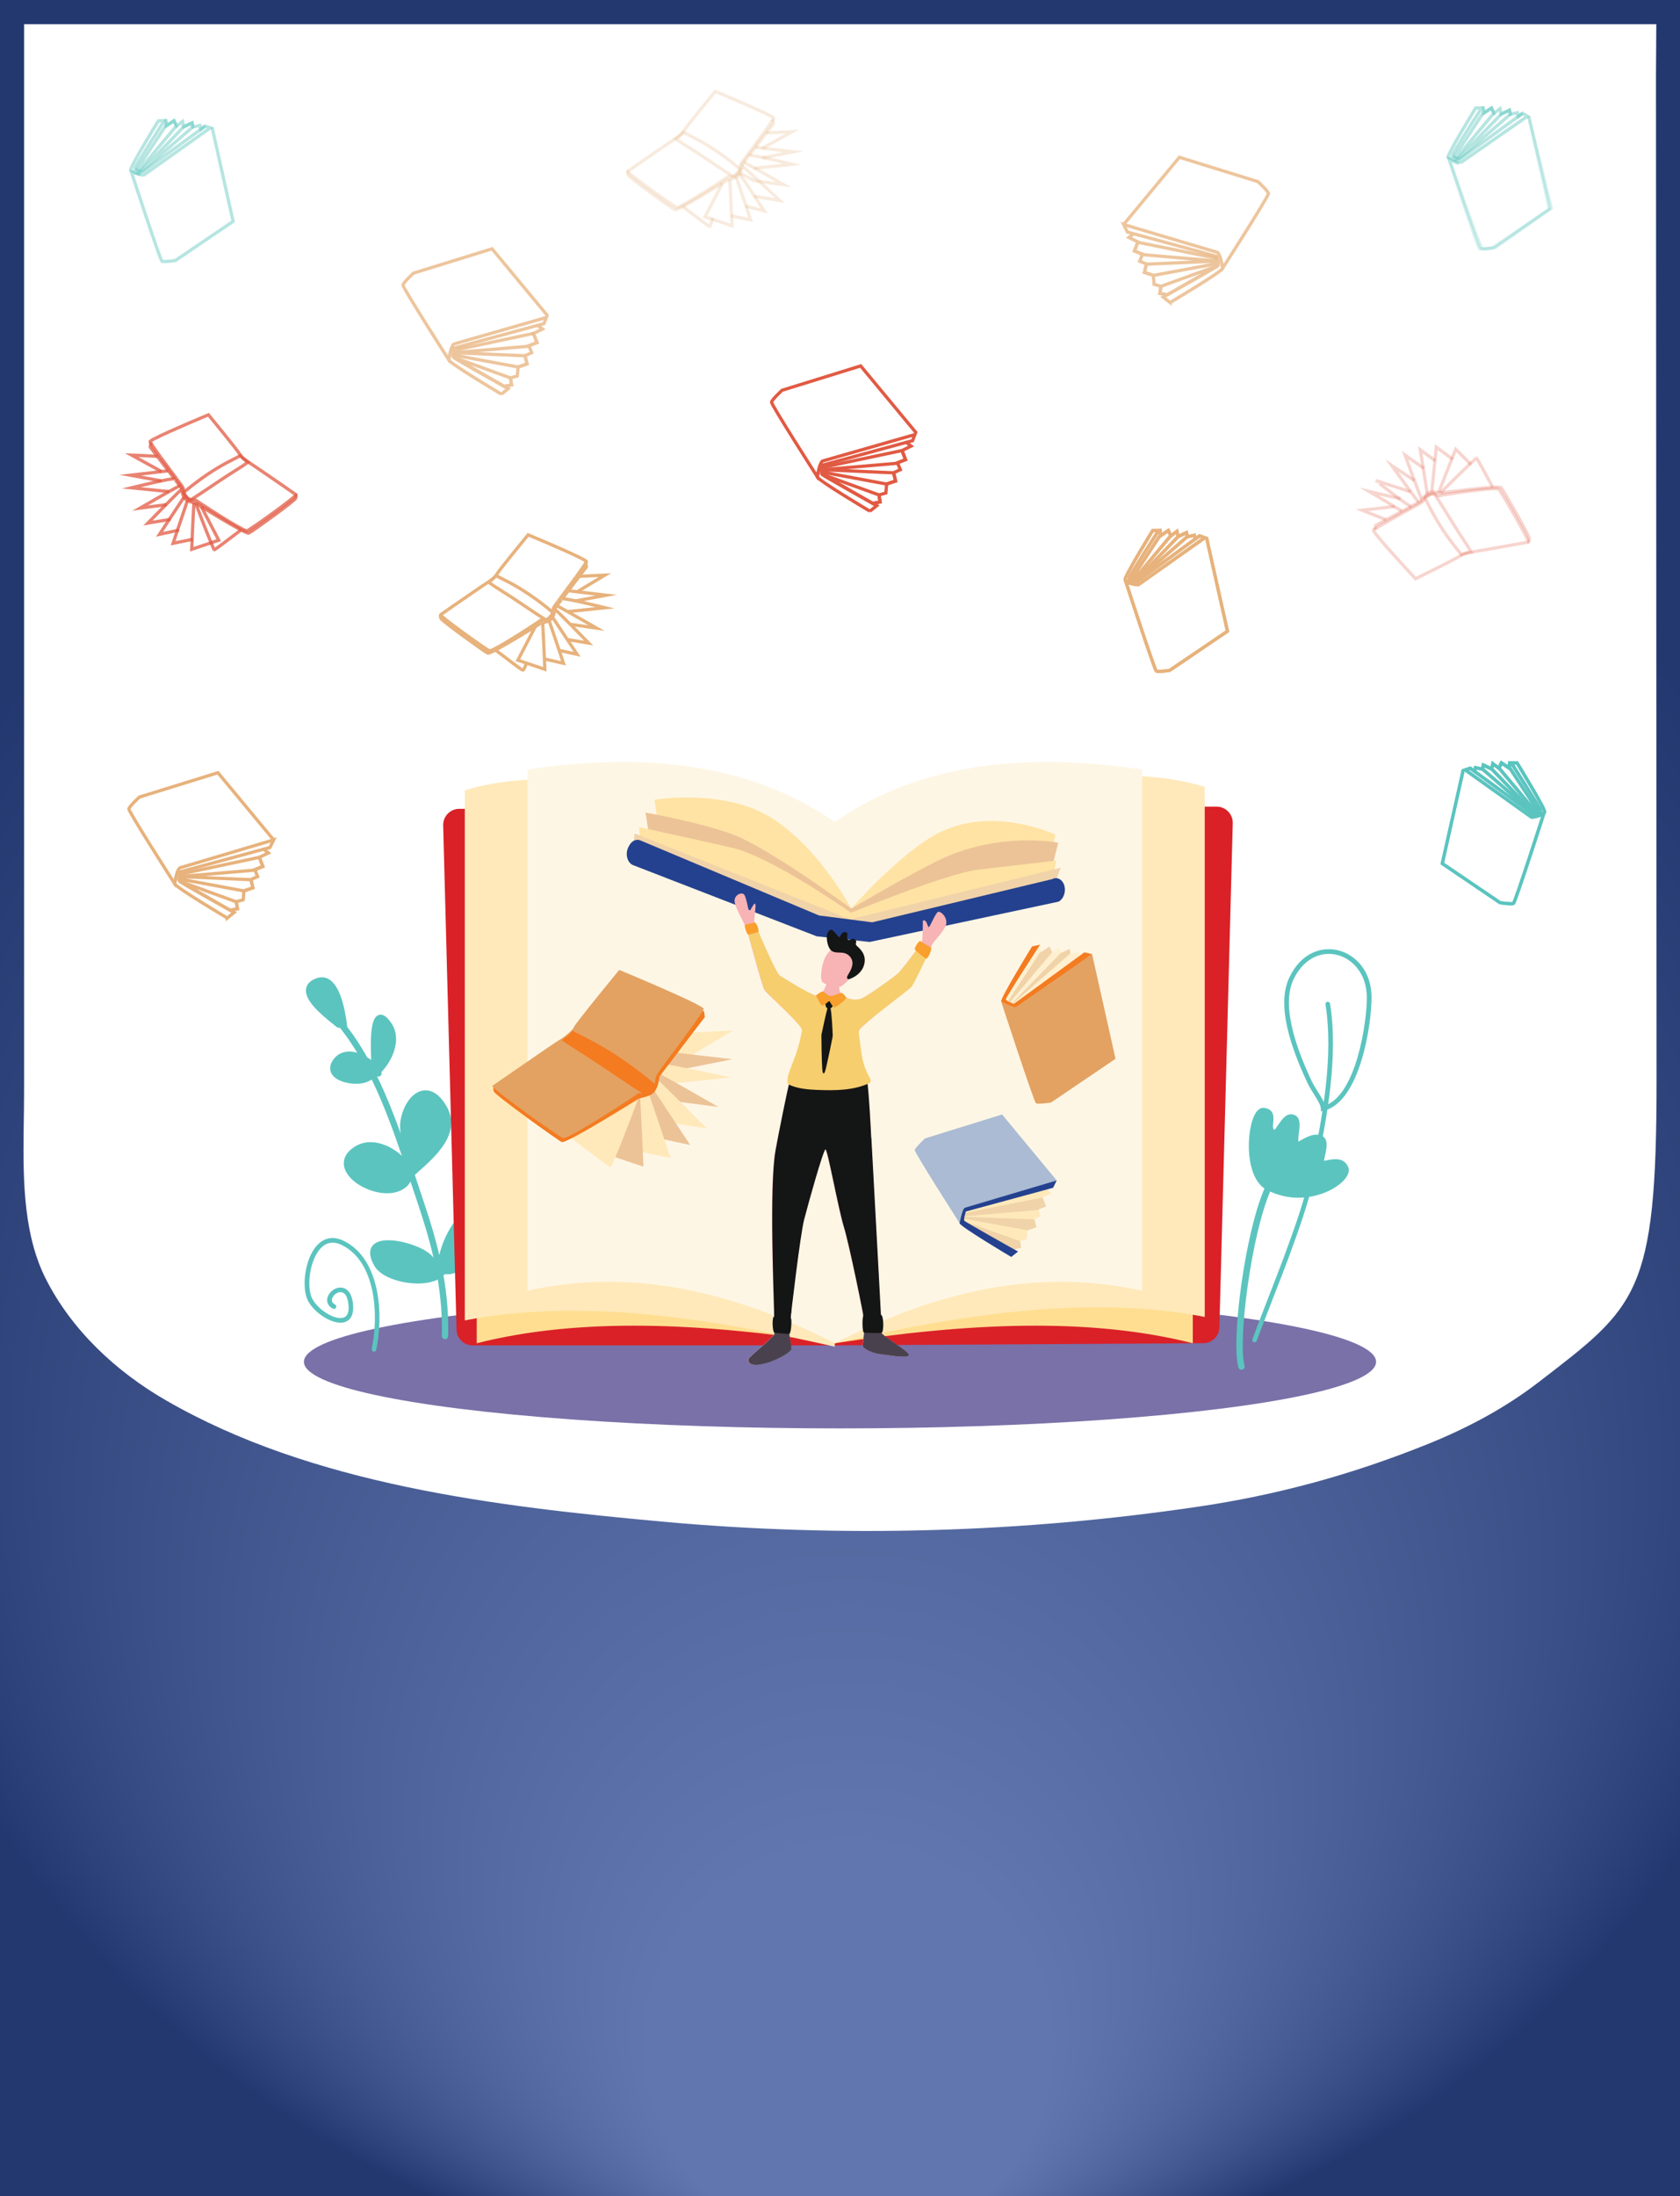 <svg xmlns="http://www.w3.org/2000/svg" xmlns:xlink="http://www.w3.org/1999/xlink" viewBox="0 0 260.24 340"><defs><radialGradient id="c" cx="131.66" cy="177.76" fx="131.66" fy="347.01" r="177.03" gradientTransform="translate(-.24)" gradientUnits="userSpaceOnUse"><stop offset=".17" stop-color="#fff"></stop><stop offset=".89" stop-color="#231f20"></stop></radialGradient><filter id="d" filterUnits="userSpaceOnUse"><feGaussianBlur stdDeviation="0"></feGaussianBlur></filter></defs><g><g id="b"><rect x="0" width="260.24" height="340" fill="#24418f" stroke-width="0"></rect><rect width="260.24" height="340" fill="url(#c)" opacity=".28" stroke-width="0"></rect><path d="M5.22,193.12c.47,1.66,1.07,3.27,1.84,4.8,4.04,8.02,10.91,14.41,18.62,18.86,22.64,13.09,51.24,16.45,76.88,18.79,27.72,2.53,55.75,1.75,83.29-2.35,12.18-1.81,23.6-4.96,35.06-9.55,6.2-2.48,12.16-5.62,17.46-9.71,15.13-11.66,18.24-13.44,18.24-46.51,0-7.06,0-14.12-.01-21.17-.01-16.81-.02-33.63-.03-50.44l-.05-83.99c0-.39.05-8.11.05-8.11-.02,0-252.84,0-252.84,0v130.36c0,11.67,0,23.34,0,35,0,7.62-.64,16.42,1.5,24.03Z" fill="#fff" stroke-width="0"></path><line x1="82.64" y1="51.62" x2="70.65" y2="54.16" fill="none" opacity=".75" stroke="#e7b27c" stroke-miterlimit="10" stroke-width=".5"></line><polyline points="179.68 81.89 179.79 82.93 180.98 82.13 181.37 82.97 182.31 82.25 182.5 83.07 183.77 82.47 183.92 83.11 185.01 82.86 185.14 83.45 185.81 82.96" fill="none" stroke="#e7b27c" stroke-miterlimit="10" stroke-width=".5"></polyline><polyline points="179.68 81.89 179.79 82.93 180.98 82.13 181.37 82.97 182.31 82.25 182.5 83.07 183.77 82.47 183.92 83.11 185.01 82.86 185.14 83.45 185.81 82.96" fill="none" stroke="#e7b27c" stroke-miterlimit="10" stroke-width=".5"></polyline><polyline points="175.53 89.89 175.53 89.89 181.36 82.93 180.98 82.13 179.79 82.93 179.77 82.79 175.27 89.67 175.53 89.89" fill="none" stroke="#e7b27c" stroke-miterlimit="10" stroke-width=".5"></polyline><polyline points="175.53 89.89 175.53 89.89 181.36 82.93 180.98 82.13 179.79 82.93 179.77 82.79 175.27 89.67 175.53 89.89" fill="none" stroke="#e7b27c" stroke-miterlimit="10" stroke-width=".5"></polyline><path d="M182.5,83.07l-6.7,6.94c.24-.05,8.12-6.93,8.12-6.93l-.14-.61-1.28.6Z" fill="none" stroke="#e7b27c" stroke-miterlimit="10" stroke-width=".5"></path><path d="M182.5,83.07l-6.7,6.94c.24-.05,8.12-6.93,8.12-6.93l-.14-.61-1.28.6Z" fill="none" stroke="#e7b27c" stroke-miterlimit="10" stroke-width=".5"></path><path d="M176.37,90.5c.31-.23,10.24-7.28,10.24-7.28l-.79-.27-9.78,7.15s-1.05-.39-1.1-.62c-.05-.22,4.53-7.35,4.53-7.35h-.91s-4.61,7.49-4.26,7.65c.35.16,1.77.94,2.08.71" fill="none" stroke="#e7b27c" stroke-miterlimit="10" stroke-width=".5"></path><path d="M176.37,90.5c.31-.23,10.25-7.22,10.25-7.22l-.8-.33-9.78,7.15s-1.05-.39-1.1-.62c-.05-.22,4.53-7.35,4.53-7.35h-.91s-4.61,7.49-4.26,7.65c.35.16,1.77.94,2.08.71" fill="none" stroke="#e7b27c" stroke-miterlimit="10" stroke-width=".5"></path><polyline points="40.83 131.47 41.58 132.05 40.17 132.73 40.72 134.14 39.47 134.63 39.91 135.71 38.87 136.16 39.18 137.45 37.79 137.9 37.67 139.31 36.6 139.6 36.78 140.7 35.64 140.92" fill="none" stroke="#e7b27c" stroke-miterlimit="10" stroke-width=".5"></polyline><path d="M27.76,136.07l10.03,1.86s1.39-.47,1.39-.47l-.31-1.27-11.05-.48,11.68-1-.03-.07,1.25-.49-.55-1.41" fill="none" stroke="#e7b27c" stroke-miterlimit="10" stroke-width=".5"></path><polyline points="27.79 136.41 35.64 140.92 36.78 140.7 36.6 139.62 27.79 136.41" fill="none" stroke="#e7b27c" stroke-miterlimit="10" stroke-width=".5"></polyline><path d="M42.39,130.03l-8.63-10.4-12.17,3.77s-1.58,1.45-1.63,1.84c-.06.39,7.08,11.54,7.08,11.54l.46-1.88" fill="none" stroke="#e7b27c" stroke-miterlimit="10" stroke-width=".5"></path><path d="M35.2,142.12s-8.27-4.9-8.16-5.34c.11-.44.43-2.32.87-2.44.44-.12,14.48-4.31,14.48-4.31l-.57,1.17-13.79,3.75s-.41,1.26-.24,1.47c.17.21,8.48,4.85,8.48,4.85l-1.07.86Z" fill="none" stroke="#e7b27c" stroke-miterlimit="10" stroke-width=".5"></path><path d="M89.72,89.23c2.02-.11,3.98-.19,3.98-.19l-4.3,2.58" fill="none" stroke="#e7b27c" stroke-miterlimit="10" stroke-width=".5"></path><polyline points="88.04 91.46 93.91 92.15 89.17 93.03" fill="none" stroke="#e7b27c" stroke-miterlimit="10" stroke-width=".5"></polyline><path d="M87.05,92.72c.19-.24,6.68,1.37,6.68,1.37l-5.8.6" fill="none" stroke="#e7b27c" stroke-miterlimit="10" stroke-width=".5"></path><path d="M86.25,93.76c1.85,1,6.15,3.48,6.15,3.48l-4.03-.58" fill="none" stroke="#e7b27c" stroke-miterlimit="10" stroke-width=".5"></path><path d="M85.96,94.36c.09-.08,5.23,5.2,5.23,5.2l-3.33-.55" fill="none" stroke="#e7b27c" stroke-miterlimit="10" stroke-width=".5"></path><polyline points="85.59 95.55 89.39 101.3 86.49 100.67" fill="none" stroke="#e7b27c" stroke-miterlimit="10" stroke-width=".5"></polyline><path d="M85.06,96.07c.8,2.36,2.23,6.62,2.23,6.62l-3.09-.7" fill="none" stroke="#e7b27c" stroke-miterlimit="10" stroke-width=".5"></path><path d="M84.06,96.41c.15,2.42.34,7.21.34,7.21l-4.18-1.41,2.69-5.18" fill="none" stroke="#e7b27c" stroke-miterlimit="10" stroke-width=".5"></path><path d="M81.61,102.49c-.6,1.65-.57,1.18-.72,1.21-.09.01-2.29-1.65-4.12-3.05" fill="none" stroke="#e7b27c" stroke-miterlimit="10" stroke-width=".5"></path><path d="M186.89,83.2l3.25,14.52-8.94,6.06s-1.79.28-2.08.11c-.29-.17-4.69-13.77-4.69-13.77l1.36.37" fill="none" stroke="#e7b27c" stroke-miterlimit="10" stroke-width=".5"></path><path d="M186.89,83.2l3.25,14.52-8.94,6.06s-1.79.28-2.08.11c-.29-.17-4.71-13.76-4.71-13.76l1.37.35" fill="none" stroke="#e7b27c" stroke-miterlimit="10" stroke-width=".5"></path><path d="M84.86,95.84c.11-.07.23-.17.36-.31.28-.32.37-.54.41-.72-1.63-1.39-3.43-2.7-5.27-3.81-.9-.54-1.82-1.03-2.76-1.49-.26-.13-.51-.26-.76-.39-.27.34-.82.77-1.16,1,.26.2.53.39.8.57.9.59,1.82,1.15,2.72,1.74,1.79,1.17,3.54,2.4,5.35,3.54.1-.02.21-.05.32-.12" fill="none" stroke="#e7b27c" stroke-miterlimit="10" stroke-width=".5"></path><path d="M83.71,96.52c-.25.15-7.56,4.72-8.15,4.6-.23-.05-7.1-4.97-7.27-5.4-.17-.43.09-.61.09-.61" fill="none" stroke="#e7b27c" stroke-miterlimit="10" stroke-width=".5"></path><path d="M83.84,96.47c-.05.02-.1.03-.13.05" fill="none" stroke="#e7b27c" stroke-miterlimit="10" stroke-width=".5"></path><path d="M84.06,96.41c-.08.02-.15.04-.22.06" fill="none" stroke="#e7b27c" stroke-miterlimit="10" stroke-width=".5"></path><path d="M84.24,96.37c-.06.02-.12.03-.18.04" fill="none" stroke="#e7b27c" stroke-miterlimit="10" stroke-width=".5"></path><path d="M85.26,95.94c-.3.23-.7.35-1.02.43" fill="none" stroke="#e7b27c" stroke-miterlimit="10" stroke-width=".5"></path><path d="M85.92,94.58c-.08.39-.21.91-.5,1.22-.05.05-.1.1-.15.14" fill="none" stroke="#e7b27c" stroke-miterlimit="10" stroke-width=".5"></path><path d="M85.96,94.36c-.01.07-.02.14-.04.22" fill="none" stroke="#e7b27c" stroke-miterlimit="10" stroke-width=".5"></path><path d="M86.91,92.91c-.51.67-.87,1.14-.89,1.17-.02.03-.04.13-.06.27" fill="none" stroke="#e7b27c" stroke-miterlimit="10" stroke-width=".5"></path><path d="M86.98,92.82s-.05.06-.07.09" fill="none" stroke="#e7b27c" stroke-miterlimit="10" stroke-width=".5"></path><path d="M87.05,92.72s-.05.06-.07.1" fill="none" stroke="#e7b27c" stroke-miterlimit="10" stroke-width=".5"></path><path d="M90.71,87.11c.08.27.11.69.11.69,0,0-2.35,3.07-3.76,4.92" fill="none" stroke="#e7b27c" stroke-miterlimit="10" stroke-width=".5"></path><path d="M89.22,89.35c.75-1.03,1.38-1.94,1.62-2.38.03-.07-.25-.25-.74-.51" fill="none" stroke="#e7b27c" stroke-miterlimit="10" stroke-width=".5"></path><path d="M87.69,91.42c.5-.67,1.04-1.4,1.53-2.07" fill="none" stroke="#e7b27c" stroke-miterlimit="10" stroke-width=".5"></path><path d="M86.76,92.67c.28-.37.6-.8.93-1.25" fill="none" stroke="#e7b27c" stroke-miterlimit="10" stroke-width=".5"></path><path d="M86.49,93.03c.08-.11.17-.23.27-.36" fill="none" stroke="#e7b27c" stroke-miterlimit="10" stroke-width=".5"></path><path d="M86.29,93.31c.06-.08.13-.18.2-.27" fill="none" stroke="#e7b27c" stroke-miterlimit="10" stroke-width=".5"></path><path d="M76.56,100.48c1.97-.97,6.94-4.25,7.19-4.44.33-.26.82.25,1.47-.51.65-.76.29-.92.57-1.5.04-.09.23-.35.5-.73" fill="none" stroke="#e7b27c" stroke-miterlimit="10" stroke-width=".5"></path><path d="M69.29,94.45c-.62.43-1.03.72-1.03.72-.16.25,6.97,5.35,7.55,5.58.09.04.36-.07.76-.26" fill="none" stroke="#e7b27c" stroke-miterlimit="10" stroke-width=".5"></path><path d="M90.1,86.47c-2.16-1.13-8.29-3.67-8.29-3.67,0,0-4.67,5.67-4.84,6.1-.17.43-1.32,1.27-1.55,1.36-.17.07-4.19,2.85-6.14,4.19" fill="none" stroke="#e7b27c" stroke-miterlimit="10" stroke-width=".5"></path><line x1="40.17" y1="132.73" x2="27.91" y2="135.33" fill="none" stroke="#e7b27c" stroke-miterlimit="10" stroke-width=".5"></line><polyline points="233.88 117.87 233.78 118.91 232.58 118.11 232.19 118.95 231.25 118.23 231.07 119.05 229.79 118.45 229.65 119.09 228.56 118.84 228.43 119.43 227.75 118.94" fill="none" stroke="#5bc4bf" stroke-miterlimit="10" stroke-width=".5"></polyline><polyline points="233.88 117.87 233.78 118.91 232.58 118.11 232.19 118.95 231.25 118.23 231.07 119.05 229.79 118.45 229.65 119.09 228.56 118.84 228.43 119.43 227.75 118.94" fill="none" stroke="#5bc4bf" stroke-miterlimit="10" stroke-width=".5"></polyline><polyline points="238.04 125.87 238.04 125.87 232.21 118.91 232.58 118.11 233.78 118.91 233.79 118.77 238.3 125.65 238.04 125.87" fill="none" stroke="#5bc4bf" stroke-miterlimit="10" stroke-width=".5"></polyline><polyline points="238.04 125.87 238.04 125.87 232.21 118.91 232.58 118.11 233.78 118.91 233.79 118.77 238.3 125.65 238.04 125.87" fill="none" stroke="#5bc4bf" stroke-miterlimit="10" stroke-width=".5"></polyline><path d="M231.07,119.05l6.7,6.94c-.24-.05-8.12-6.93-8.12-6.93l.14-.61,1.28.6Z" fill="none" stroke="#5bc4bf" stroke-miterlimit="10" stroke-width=".5"></path><path d="M231.07,119.05l6.7,6.94c-.24-.05-8.12-6.93-8.12-6.93l.14-.61,1.28.6Z" fill="none" stroke="#5bc4bf" stroke-miterlimit="10" stroke-width=".5"></path><path d="M237.19,126.48c-.31-.23-10.22-7.29-10.22-7.29l.77-.26,9.78,7.15s1.05-.39,1.1-.62c.05-.22-4.49-7.33-4.49-7.33h.87s4.61,7.48,4.26,7.63c-.35.16-1.77.94-2.08.71" fill="none" stroke="#5bc4bf" stroke-miterlimit="10" stroke-width=".5"></path><path d="M237.19,126.48c-.31-.23-10.22-7.29-10.22-7.29l.77-.26,9.78,7.15s1.05-.39,1.1-.62c.05-.22-4.52-7.35-4.52-7.35h.9s4.61,7.49,4.26,7.65c-.35.16-1.77.94-2.08.71" fill="none" stroke="#5bc4bf" stroke-miterlimit="10" stroke-width=".5"></path><path d="M226.67,119.17l-3.25,14.52,8.94,6.06s1.79.28,2.08.11c.29-.17,4.67-13.77,4.67-13.77l-1.33.36" fill="none" stroke="#5bc4bf" stroke-miterlimit="10" stroke-width=".5"></path><path d="M226.67,119.17l-3.25,14.52,8.94,6.06s1.79.28,2.08.11c.29-.17,4.67-13.83,4.67-13.83l-1.33.42" fill="none" stroke="#5bc4bf" stroke-miterlimit="10" stroke-width=".5"></path><g opacity=".75"><polyline points="175.62 36.18 174.87 36.77 176.27 37.45 175.72 38.86 176.98 39.35 176.54 40.43 177.58 40.88 177.27 42.17 178.65 42.62 178.78 44.03 179.84 44.32 179.67 45.42 180.81 45.64" fill="none" stroke="#e7b27c" stroke-miterlimit="10" stroke-width=".5"></polyline><path d="M188.69,40.78l-10.03,1.86s-1.39-.47-1.39-.47l.31-1.27,11.05-.48-11.68-1,.03-.07-1.25-.49.55-1.41" fill="none" stroke="#e7b27c" stroke-miterlimit="10" stroke-width=".5"></path><polyline points="188.66 41.13 180.81 45.64 179.67 45.42 179.84 44.33 188.66 41.13" fill="none" stroke="#e7b27c" stroke-miterlimit="10" stroke-width=".5"></polyline><path d="M174.06,34.75l8.63-10.4,12.17,3.77s1.58,1.45,1.63,1.84c.06.39-7.08,11.54-7.08,11.54l-.46-1.88" fill="none" stroke="#e7b27c" stroke-miterlimit="10" stroke-width=".5"></path><path d="M181.25,46.84s8.27-4.9,8.16-5.34c-.11-.44-.43-2.32-.87-2.44-.44-.12-14.48-4.31-14.48-4.31l.57,1.17,13.79,3.75s.41,1.26.24,1.47c-.17.21-8.48,4.85-8.48,4.85l1.07.86Z" fill="none" stroke="#e7b27c" stroke-miterlimit="10" stroke-width=".5"></path></g><path d="M214.72,80.47c-1.89-.73-3.71-1.48-3.71-1.48l5.05-.58" fill="none" opacity=".25" stroke="#e15a43" stroke-miterlimit="10" stroke-width=".5"></path><polyline points="217.17 79.13 212.11 76.09 216.93 77.22" fill="none" opacity=".25" stroke="#e15a43" stroke-miterlimit="10" stroke-width=".5"></polyline><path d="M218.59,78.39c-.27.14-5.52-4.01-5.52-4l5.39,1.73.08.03" fill="none" opacity=".25" stroke="#e15a43" stroke-miterlimit="10" stroke-width=".5"></path><path d="M219.75,77.78c-1.27-1.67-4.16-5.71-4.16-5.71l3.5,2.32" fill="none" opacity=".25" stroke="#e15a43" stroke-miterlimit="10" stroke-width=".5"></path><path d="M220.27,77.35c-.11.03-2.62-6.89-2.62-6.89l2.93,2.06" fill="none" opacity=".25" stroke="#e15a43" stroke-miterlimit="10" stroke-width=".5"></path><polyline points="221.09 76.42 220.01 69.62 222.33 71.34" fill="none" opacity=".25" stroke="#e15a43" stroke-miterlimit="10" stroke-width=".5"></polyline><path d="M221.79,76.17c.25-2.48.7-6.95.7-6.95l2.56,1.89" fill="none" opacity=".25" stroke="#e15a43" stroke-miterlimit="10" stroke-width=".5"></path><path d="M222.84,76.27c.87-2.26,2.66-6.71,2.66-6.71l2.31,2.29.07.06" fill="none" opacity=".25" stroke="#e15a43" stroke-miterlimit="10" stroke-width=".5"></path><path d="M223.16,76.29c1.23-1.25,5.43-5.39,5.57-5.35.08.02,1.4,2.45,2.49,4.48" fill="none" opacity=".25" stroke="#e15a43" stroke-miterlimit="10" stroke-width=".5"></path><path d="M221.88,76.46c-.13.01-.28.05-.46.14-.39.18-.56.34-.67.49.91,1.94,2.01,3.88,3.23,5.64.6.86,1.23,1.69,1.9,2.5.18.22.36.45.53.67.39-.19,1.07-.36,1.47-.43-.15-.29-.32-.58-.49-.85-.58-.91-1.18-1.8-1.76-2.7-1.14-1.8-2.24-3.65-3.41-5.44-.1-.03-.21-.04-.34-.03" fill="none" opacity=".25" stroke="#e15a43" stroke-miterlimit="10" stroke-width=".5"></path><path d="M223.2,76.31c.29-.03,8.84-1.18,9.32-.83.19.14,4.41,7.46,4.39,7.92-.02.46-.33.51-.33.51" fill="none" opacity=".25" stroke="#e15a43" stroke-miterlimit="10" stroke-width=".5"></path><path d="M223.06,76.3c.06,0,.1,0,.14,0" fill="none" opacity=".25" stroke="#e15a43" stroke-miterlimit="10" stroke-width=".5"></path><path d="M222.84,76.27c.08.02.16.03.22.04" fill="none" opacity=".25" stroke="#e15a43" stroke-miterlimit="10" stroke-width=".5"></path><path d="M222.66,76.24c.06.01.12.02.18.03" fill="none" opacity=".25" stroke="#e15a43" stroke-miterlimit="10" stroke-width=".5"></path><path d="M221.55,76.2c.37-.09.78-.03,1.11.03" fill="none" opacity=".25" stroke="#e15a43" stroke-miterlimit="10" stroke-width=".5"></path><path d="M220.4,77.17c.23-.32.57-.74.96-.9.06-.03.13-.05.19-.06" fill="none" opacity=".25" stroke="#e15a43" stroke-miterlimit="10" stroke-width=".5"></path><path d="M220.27,77.35c.04-.05.08-.12.13-.18" fill="none" opacity=".25" stroke="#e15a43" stroke-miterlimit="10" stroke-width=".5"></path><path d="M218.8,78.28c.74-.4,1.26-.68,1.29-.7.03-.02.09-.1.17-.22" fill="none" opacity=".25" stroke="#e15a43" stroke-miterlimit="10" stroke-width=".5"></path><path d="M218.7,78.33s.07-.04.1-.06" fill="none" opacity=".25" stroke="#e15a43" stroke-miterlimit="10" stroke-width=".5"></path><path d="M218.59,78.39s.07-.04.11-.06" fill="none" opacity=".25" stroke="#e15a43" stroke-miterlimit="10" stroke-width=".5"></path><path d="M212.95,81.99c.03-.28.19-.67.19-.67,0,0,3.41-1.83,5.46-2.93" fill="none" opacity=".25" stroke="#e15a43" stroke-miterlimit="10" stroke-width=".5"></path><path d="M215.23,80.57c-1.1.63-2.06,1.19-2.45,1.5-.06.05.12.33.46.76" fill="none" opacity=".25" stroke="#e15a43" stroke-miterlimit="10" stroke-width=".5"></path><path d="M217.48,79.31c-.74.41-1.53.84-2.25,1.25" fill="none" opacity=".25" stroke="#e15a43" stroke-miterlimit="10" stroke-width=".5"></path><path d="M218.84,78.56c-.41.23-.87.48-1.36.75" fill="none" opacity=".25" stroke="#e15a43" stroke-miterlimit="10" stroke-width=".5"></path><path d="M219.24,78.34c-.12.07-.25.14-.39.22" fill="none" opacity=".25" stroke="#e15a43" stroke-miterlimit="10" stroke-width=".5"></path><path d="M219.53,78.17c-.09.05-.19.11-.29.17" fill="none" opacity=".25" stroke="#e15a43" stroke-miterlimit="10" stroke-width=".5"></path><path d="M231.36,75.66c-2.19.07-8.07,1-8.39,1.08-.41.1-.64-.57-1.54-.14-.91.42-.64.72-1.14,1.13-.08.06-.35.23-.76.46" fill="none" opacity=".25" stroke="#e15a43" stroke-miterlimit="10" stroke-width=".5"></path><path d="M235.49,84.15c.75-.14,1.24-.22,1.24-.22.25-.16-4.14-7.76-4.57-8.19-.07-.07-.36-.09-.8-.08" fill="none" opacity=".25" stroke="#e15a43" stroke-miterlimit="10" stroke-width=".5"></path><path d="M213.24,82.83c1.5,1.92,6.04,6.77,6.04,6.77,0,0,6.59-3.24,6.92-3.56.33-.32,1.73-.61,1.97-.61.18,0,4.99-.86,7.32-1.28" fill="none" opacity=".25" stroke="#e15a43" stroke-miterlimit="10" stroke-width=".5"></path><polyline points="229.73 16.48 229.84 17.52 231.03 16.72 231.42 17.55 232.36 16.83 232.55 17.66 233.82 17.05 233.97 17.69 235.05 17.45 235.19 18.03 235.86 17.54" fill="none" opacity=".25" stroke="#5bc4bf" stroke-miterlimit="10" stroke-width=".5"></polyline><polyline points="229.73 16.48 229.84 17.52 231.03 16.72 231.42 17.55 232.36 16.83 232.55 17.66 233.82 17.05 233.97 17.69 235.05 17.45 235.19 18.03 235.86 17.54" fill="none" opacity=".25" stroke="#5bc4bf" stroke-miterlimit="10" stroke-width=".5"></polyline><polyline points="225.58 24.48 225.58 24.48 231.4 17.52 231.03 16.72 229.84 17.52 229.82 17.38 225.31 24.25 225.58 24.48" fill="none" opacity=".25" stroke="#5bc4bf" stroke-miterlimit="10" stroke-width=".5"></polyline><polyline points="225.58 24.48 225.58 24.48 231.4 17.52 231.03 16.72 229.84 17.52 229.82 17.38 225.31 24.25 225.58 24.48" fill="none" opacity=".25" stroke="#5bc4bf" stroke-miterlimit="10" stroke-width=".5"></polyline><path d="M232.55,17.66l-6.7,6.94c.24-.05,8.12-6.93,8.12-6.93l-.14-.61-1.28.6Z" fill="none" opacity=".25" stroke="#5bc4bf" stroke-miterlimit="10" stroke-width=".5"></path><path d="M232.55,17.66l-6.7,6.94c.24-.05,8.12-6.93,8.12-6.93l-.14-.61-1.28.6Z" fill="none" opacity=".25" stroke="#5bc4bf" stroke-miterlimit="10" stroke-width=".5"></path><path d="M226.42,25.08c.31-.23,10.19-7.08,10.19-7.08l-.75-.47-9.78,7.15s-1.05-.39-1.1-.62c-.05-.22,4.54-7.35,4.54-7.35h-.92s-4.61,7.49-4.26,7.65c.35.16,1.77.94,2.08.71" fill="none" opacity=".25" stroke="#5bc4bf" stroke-miterlimit="10" stroke-width=".5"></path><path d="M226.42,25.08c.31-.23,10.19-7.08,10.19-7.08l-.75-.47-9.78,7.15s-1.05-.39-1.1-.62c-.05-.22,4.54-7.35,4.54-7.35h-.92s-4.61,7.49-4.26,7.65c.35.16,1.77.94,2.08.71" fill="none" opacity=".25" stroke="#5bc4bf" stroke-miterlimit="10" stroke-width=".5"></path><path d="M236.81,18.04l3.48,14.17-8.69,6.13s-1.76.31-2.05.15c-.29-.16-5.02-13.72-5.02-13.72l1.48.64" fill="none" opacity=".25" stroke="#5bc4bf" stroke-miterlimit="10" stroke-width=".5"></path><path d="M236.81,18.04l3.21,14.34-8.79,5.98s-1.76.27-2.05.1c-.29-.17-4.76-13.92-4.76-13.92l1.47.68" fill="none" opacity=".25" stroke="#5bc4bf" stroke-miterlimit="10" stroke-width=".5"></path><path d="M118.71,20.58c2.02-.11,3.98-.19,3.98-.19l-4.61,2.58" fill="none" opacity=".25" stroke="#e7b27c" stroke-miterlimit="10" stroke-width=".5"></path><polyline points="117.03 22.81 122.9 23.49 118.09 24.45" fill="none" opacity=".25" stroke="#e7b27c" stroke-miterlimit="10" stroke-width=".5"></polyline><path d="M116.04,24.07c.19-.24,6.68,1.37,6.68,1.37l-5.93.62.47-.05" fill="none" opacity=".25" stroke="#e7b27c" stroke-miterlimit="10" stroke-width=".5"></path><path d="M115.24,25.11c1.85,1,6.15,3.48,6.15,3.48l-4.5-.59-2.26-1.2" fill="none" opacity=".25" stroke="#e7b27c" stroke-miterlimit="10" stroke-width=".5"></path><path d="M114.95,25.71c.09-.08,5.84,5.33,5.84,5.33l-4-.66" fill="none" opacity=".25" stroke="#e7b27c" stroke-miterlimit="10" stroke-width=".5"></path><polyline points="114.58 26.9 118.38 32.65 115.5 31.91" fill="none" opacity=".25" stroke="#e7b27c" stroke-miterlimit="10" stroke-width=".5"></polyline><path d="M114.05,27.42c.8,2.36,2.23,6.62,2.23,6.62l-3.04-.63" fill="none" opacity=".25" stroke="#e7b27c" stroke-miterlimit="10" stroke-width=".5"></path><path d="M113.05,27.76c.15,2.42.34,7.21.34,7.21l-4.18-1.41,2.69-5.18" fill="none" opacity=".25" stroke="#e7b27c" stroke-miterlimit="10" stroke-width=".5"></path><path d="M110.45,33.73c-.6,1.65-.42,1.29-.56,1.31-.09.01-2.29-1.65-4.12-3.05" fill="none" opacity=".25" stroke="#e7b27c" stroke-miterlimit="10" stroke-width=".5"></path><path d="M113.85,27.19c.11-.07.23-.17.36-.31.28-.32.37-.54.41-.72-1.63-1.39-3.43-2.7-5.27-3.81-.9-.54-1.82-1.03-2.76-1.49-.26-.13-.51-.26-.76-.39-.27.34-.82.77-1.16,1,.26.2.53.39.8.57.9.59,1.82,1.15,2.72,1.74,1.79,1.17,3.54,2.4,5.35,3.54.1-.02.21-.05.32-.12" fill="none" opacity=".25" stroke="#e7b27c" stroke-miterlimit="10" stroke-width=".5"></path><path d="M112.7,27.87c-.25.15-7.56,4.72-8.15,4.6-.23-.05-7.1-4.97-7.27-5.4-.17-.43.09-.61.09-.61" fill="none" opacity=".25" stroke="#e7b27c" stroke-miterlimit="10" stroke-width=".5"></path><path d="M112.83,27.82c-.05.02-.1.03-.13.05" fill="none" opacity=".25" stroke="#e7b27c" stroke-miterlimit="10" stroke-width=".5"></path><path d="M113.05,27.76c-.08.02-.15.04-.22.06" fill="none" opacity=".25" stroke="#e7b27c" stroke-miterlimit="10" stroke-width=".5"></path><path d="M113.23,27.71c-.06.02-.12.03-.18.04" fill="none" opacity=".25" stroke="#e7b27c" stroke-miterlimit="10" stroke-width=".5"></path><path d="M114.25,27.28c-.3.23-.7.35-1.02.43" fill="none" opacity=".25" stroke="#e7b27c" stroke-miterlimit="10" stroke-width=".5"></path><path d="M114.91,25.93c-.08.39-.21.91-.5,1.22-.05.05-.1.1-.15.14" fill="none" opacity=".25" stroke="#e7b27c" stroke-miterlimit="10" stroke-width=".5"></path><path d="M114.95,25.71c-.01.07-.02.14-.04.22" fill="none" opacity=".25" stroke="#e7b27c" stroke-miterlimit="10" stroke-width=".5"></path><path d="M115.9,24.26c-.51.67-.87,1.14-.89,1.17-.02.03-.04.13-.06.27" fill="none" opacity=".25" stroke="#e7b27c" stroke-miterlimit="10" stroke-width=".5"></path><path d="M115.97,24.17s-.05.06-.07.09" fill="none" opacity=".25" stroke="#e7b27c" stroke-miterlimit="10" stroke-width=".5"></path><path d="M116.04,24.07s-.05.06-.07.1" fill="none" opacity=".25" stroke="#e7b27c" stroke-miterlimit="10" stroke-width=".5"></path><path d="M119.7,18.46c.08.27.11.69.11.69,0,0-2.35,3.07-3.76,4.92" fill="none" opacity=".25" stroke="#e7b27c" stroke-miterlimit="10" stroke-width=".5"></path><path d="M118.21,20.7c.75-1.03,1.38-1.94,1.62-2.38.03-.07-.25-.25-.74-.51" fill="none" opacity=".25" stroke="#e7b27c" stroke-miterlimit="10" stroke-width=".5"></path><path d="M116.68,22.77c.5-.67,1.04-1.4,1.53-2.07" fill="none" opacity=".25" stroke="#e7b27c" stroke-miterlimit="10" stroke-width=".5"></path><path d="M115.75,24.02c.28-.37.6-.8.93-1.25" fill="none" opacity=".25" stroke="#e7b27c" stroke-miterlimit="10" stroke-width=".5"></path><path d="M115.48,24.38c.08-.11.17-.23.27-.36" fill="none" opacity=".25" stroke="#e7b27c" stroke-miterlimit="10" stroke-width=".5"></path><path d="M115.28,24.65c.06-.08.13-.18.2-.27" fill="none" opacity=".25" stroke="#e7b27c" stroke-miterlimit="10" stroke-width=".5"></path><path d="M105.55,31.83c1.97-.97,6.94-4.25,7.19-4.44.33-.26.82.25,1.47-.51.65-.76.29-.92.57-1.5.04-.09.23-.35.5-.73" fill="none" opacity=".25" stroke="#e7b27c" stroke-miterlimit="10" stroke-width=".5"></path><path d="M98.28,25.8c-.62.43-1.03.72-1.03.72-.16.25,6.97,5.35,7.55,5.58.09.04.36-.07.76-.26" fill="none" opacity=".25" stroke="#e7b27c" stroke-miterlimit="10" stroke-width=".5"></path><path d="M119.09,17.82c-2.16-1.13-8.29-3.67-8.29-3.67,0,0-4.67,5.67-4.84,6.1-.17.43-1.32,1.27-1.55,1.36-.17.07-4.19,2.85-6.14,4.19" fill="none" opacity=".25" stroke="#e7b27c" stroke-miterlimit="10" stroke-width=".5"></path><polyline points="140.38 68.48 141.14 69.06 139.73 69.75 140.28 71.16 139.02 71.65 139.47 72.72 138.43 73.18 138.73 74.47 137.35 74.92 137.22 76.33 136.16 76.62 136.33 77.71 135.19 77.93" fill="none" stroke="#e15a43" stroke-miterlimit="10" stroke-width=".5"></polyline><path d="M127.31,73.08l10.03,1.86s1.39-.47,1.39-.47l-.31-1.27-11.05-.48,11.68-1-.03-.07,1.25-.49-.55-1.41" fill="none" stroke="#e15a43" stroke-miterlimit="10" stroke-width=".5"></path><polyline points="127.34 73.43 135.19 77.93 136.33 77.71 136.16 76.63 127.34 73.43" fill="none" stroke="#e15a43" stroke-miterlimit="10" stroke-width=".5"></polyline><path d="M141.95,67.05l-8.63-10.4-12.17,3.77s-1.58,1.45-1.63,1.84c-.06.39,7.08,11.54,7.08,11.54l.46-1.88" fill="none" stroke="#e15a43" stroke-miterlimit="10" stroke-width=".5"></path><path d="M134.75,79.14s-8.27-4.9-8.16-5.34c.11-.44.43-2.32.87-2.44.44-.12,14.26-4.08,14.26-4.08l-.36.94-13.79,3.75s-.41,1.26-.24,1.47c.17.21,8.48,4.85,8.48,4.85l-1.07.86Z" fill="none" stroke="#e15a43" stroke-miterlimit="10" stroke-width=".5"></path><line x1="139.73" y1="69.75" x2="127.47" y2="72.34" fill="none" stroke="#e15a43" stroke-miterlimit="10" stroke-width=".5"></line><path d="M24.37,70.65c-2.02-.11-3.98-.19-3.98-.19l4.62,2.54" fill="none" opacity=".75" stroke="#e15a43" stroke-miterlimit="10" stroke-width=".5"></path><polyline points="26.05 72.89 20.19 73.57 25.02 74.46" fill="none" opacity=".75" stroke="#e15a43" stroke-miterlimit="10" stroke-width=".5"></polyline><path d="M27.04,74.15c-.19-.24-6.68,1.37-6.68,1.37l5.85.59h0" fill="none" opacity=".75" stroke="#e15a43" stroke-miterlimit="10" stroke-width=".5"></path><path d="M27.85,75.18c-1.85,1-6.15,3.48-6.15,3.48l4.13-.54" fill="none" opacity=".75" stroke="#e15a43" stroke-miterlimit="10" stroke-width=".5"></path><path d="M28.14,75.78c-.09-.08-5.23,5.2-5.23,5.2l3.5-.58" fill="none" opacity=".75" stroke="#e15a43" stroke-miterlimit="10" stroke-width=".5"></path><polyline points="28.5 76.97 24.71 82.72 27.71 82.07" fill="none" opacity=".75" stroke="#e15a43" stroke-miterlimit="10" stroke-width=".5"></polyline><path d="M29.04,77.49c-.8,2.36-2.23,6.62-2.23,6.62l3.06-.62" fill="none" opacity=".75" stroke="#e15a43" stroke-miterlimit="10" stroke-width=".5"></path><path d="M30.04,77.83c-.15,2.42-.34,7.21-.34,7.21l4.18-1.41-2.69-5.18" fill="none" opacity=".75" stroke="#e15a43" stroke-miterlimit="10" stroke-width=".5"></path><path d="M30.33,77.94c.6,1.65,2.72,7.15,2.87,7.17.09.01,2.29-1.65,4.12-3.05" fill="none" opacity=".75" stroke="#e15a43" stroke-miterlimit="10" stroke-width=".5"></path><path d="M29.24,77.26c-.11-.07-.23-.17-.36-.31-.28-.32-.37-.54-.41-.72,1.63-1.39,3.43-2.7,5.27-3.81.9-.54,1.82-1.03,2.76-1.49.26-.13.51-.26.76-.39.27.34.82.77,1.16,1-.26.2-.53.39-.8.57-.9.59-1.82,1.15-2.72,1.74-1.79,1.17-3.54,2.4-5.35,3.54-.1-.02-.21-.05-.32-.12" fill="none" opacity=".75" stroke="#e15a43" stroke-miterlimit="10" stroke-width=".5"></path><path d="M30.38,77.94c.25.15,7.56,4.72,8.15,4.6.23-.05,7.1-4.97,7.27-5.4.17-.43-.09-.61-.09-.61" fill="none" opacity=".75" stroke="#e15a43" stroke-miterlimit="10" stroke-width=".5"></path><path d="M30.25,77.89c.05.02.1.03.13.05" fill="none" opacity=".75" stroke="#e15a43" stroke-miterlimit="10" stroke-width=".5"></path><path d="M30.04,77.83c.08.02.15.04.22.06" fill="none" opacity=".75" stroke="#e15a43" stroke-miterlimit="10" stroke-width=".5"></path><path d="M29.86,77.79c.06.02.12.03.18.04" fill="none" opacity=".75" stroke="#e15a43" stroke-miterlimit="10" stroke-width=".5"></path><path d="M28.84,77.36c.3.23.7.35,1.02.43" fill="none" opacity=".75" stroke="#e15a43" stroke-miterlimit="10" stroke-width=".5"></path><path d="M28.18,76c.08.39.21.91.5,1.22.05.05.1.1.15.14" fill="none" opacity=".75" stroke="#e15a43" stroke-miterlimit="10" stroke-width=".5"></path><path d="M28.14,75.78c.01.07.02.14.04.22" fill="none" opacity=".75" stroke="#e15a43" stroke-miterlimit="10" stroke-width=".5"></path><path d="M27.19,74.34c.51.67.87,1.14.89,1.17.02.03.04.13.06.27" fill="none" opacity=".75" stroke="#e15a43" stroke-miterlimit="10" stroke-width=".5"></path><path d="M27.12,74.24s.05.06.07.09" fill="none" opacity=".75" stroke="#e15a43" stroke-miterlimit="10" stroke-width=".5"></path><path d="M27.04,74.15s.05.06.07.1" fill="none" opacity=".75" stroke="#e15a43" stroke-miterlimit="10" stroke-width=".5"></path><path d="M23.39,68.53c-.08.27-.11.69-.11.69,0,0,2.35,3.07,3.76,4.92" fill="none" opacity=".75" stroke="#e15a43" stroke-miterlimit="10" stroke-width=".5"></path><path d="M24.87,70.77c-.75-1.03-1.38-1.94-1.62-2.38-.03-.07.25-.25.74-.51" fill="none" opacity=".75" stroke="#e15a43" stroke-miterlimit="10" stroke-width=".5"></path><path d="M26.41,72.84c-.5-.67-1.04-1.4-1.53-2.07" fill="none" opacity=".75" stroke="#e15a43" stroke-miterlimit="10" stroke-width=".5"></path><path d="M27.34,74.09c-.28-.37-.6-.8-.93-1.25" fill="none" opacity=".75" stroke="#e15a43" stroke-miterlimit="10" stroke-width=".5"></path><path d="M27.61,74.46c-.08-.11-.17-.23-.27-.36" fill="none" opacity=".75" stroke="#e15a43" stroke-miterlimit="10" stroke-width=".5"></path><path d="M27.81,74.73c-.06-.08-.13-.18-.2-.27" fill="none" opacity=".75" stroke="#e15a43" stroke-miterlimit="10" stroke-width=".5"></path><path d="M37.54,81.9c-1.97-.97-6.94-4.25-7.19-4.44-.33-.26-.82.25-1.47-.51-.65-.76-.29-.92-.57-1.5-.04-.09-.23-.35-.5-.73" fill="none" opacity=".75" stroke="#e15a43" stroke-miterlimit="10" stroke-width=".5"></path><path d="M44.81,75.87c.62.43,1.03.72,1.03.72.16.25-6.97,5.35-7.55,5.58-.09.04-.36-.07-.76-.26" fill="none" opacity=".75" stroke="#e15a43" stroke-miterlimit="10" stroke-width=".5"></path><path d="M24,67.89c2.16-1.13,8.29-3.67,8.29-3.67,0,0,4.67,5.67,4.84,6.1.17.43,1.32,1.27,1.55,1.36.17.07,4.19,2.85,6.14,4.19" fill="none" opacity=".75" stroke="#e15a43" stroke-miterlimit="10" stroke-width=".5"></path><g opacity=".75"><polyline points="83.29 50.36 84.04 50.94 82.64 51.62 83.19 53.04 81.93 53.52 82.37 54.6 81.33 55.06 81.64 56.34 80.26 56.8 80.13 58.21 79.07 58.5 79.24 59.59 78.1 59.81" fill="none" stroke="#e7b27c" stroke-miterlimit="10" stroke-width=".5"></polyline><path d="M70.22,54.96l10.03,1.86s1.39-.47,1.39-.47l-.31-1.27-11.05-.48,11.68-1-.03-.07,1.25-.49-.55-1.41" fill="none" stroke="#e7b27c" stroke-miterlimit="10" stroke-width=".5"></path><polyline points="70.25 55.31 78.1 59.81 79.24 59.59 79.07 58.51 70.25 55.31" fill="none" stroke="#e7b27c" stroke-miterlimit="10" stroke-width=".5"></polyline><path d="M84.85,48.92l-8.63-10.4-12.17,3.77s-1.58,1.45-1.63,1.84c-.06.39,7.08,11.54,7.08,11.54l.46-1.88" fill="none" stroke="#e7b27c" stroke-miterlimit="10" stroke-width=".5"></path><path d="M77.66,61.02s-8.27-4.9-8.16-5.34c.11-.44.43-2.32.87-2.44.44-.12,14.26-4.09,14.26-4.09l-.36.95-13.79,3.75s-.41,1.26-.24,1.47c.17.21,8.48,4.85,8.48,4.85l-1.07.86Z" fill="none" stroke="#e7b27c" stroke-miterlimit="10" stroke-width=".5"></path></g><polyline points="25.65 18.45 25.75 19.49 26.95 18.69 27.34 19.52 28.28 18.8 28.46 19.63 29.74 19.03 29.88 19.66 30.97 19.42 31.11 20.01 31.78 19.51" fill="none" opacity=".25" stroke="#5bc4bf" stroke-miterlimit="10" stroke-width=".5"></polyline><polyline points="25.65 18.45 25.75 19.49 26.95 18.69 27.34 19.52 28.28 18.8 28.46 19.63 29.74 19.03 29.88 19.66 30.97 19.42 31.11 20.01 31.78 19.51" fill="none" opacity=".25" stroke="#5bc4bf" stroke-miterlimit="10" stroke-width=".5"></polyline><polyline points="21.5 26.45 21.5 26.45 27.32 19.49 26.95 18.69 25.75 19.49 25.74 19.35 21.23 26.23 21.5 26.45" fill="none" opacity=".25" stroke="#5bc4bf" stroke-miterlimit="10" stroke-width=".5"></polyline><polyline points="21.5 26.45 21.5 26.45 27.32 19.49 26.95 18.69 25.75 19.49 25.74 19.35 21.23 26.23 21.5 26.45" fill="none" opacity=".25" stroke="#5bc4bf" stroke-miterlimit="10" stroke-width=".5"></polyline><path d="M28.46,19.63l-6.7,6.94c.24-.05,8.12-6.93,8.12-6.93l-.14-.61-1.28.6Z" fill="none" opacity=".25" stroke="#5bc4bf" stroke-miterlimit="10" stroke-width=".5"></path><path d="M28.46,19.63l-6.7,6.94c.24-.05,8.12-6.93,8.12-6.93l-.14-.61-1.28.6Z" fill="none" opacity=".25" stroke="#5bc4bf" stroke-miterlimit="10" stroke-width=".5"></path><path d="M22.34,27.06c.31-.23,10.24-7.27,10.24-7.27l-.79-.27-9.78,7.15s-1.05-.39-1.1-.62c-.05-.22,4.54-7.37,4.54-7.37l-.92.03s-4.61,7.48-4.26,7.64c.35.16,1.77.94,2.08.71" fill="none" opacity=".25" stroke="#5bc4bf" stroke-miterlimit="10" stroke-width=".5"></path><path d="M22.34,27.06c.31-.23,10.24-7.27,10.24-7.27l-.79-.27-9.78,7.15s-1.05-.39-1.1-.62c-.05-.22,4.54-7.37,4.54-7.37l-.92.03s-4.61,7.48-4.26,7.64c.35.16,1.77.94,2.08.71" fill="none" opacity=".25" stroke="#5bc4bf" stroke-miterlimit="10" stroke-width=".5"></path><path d="M32.86,19.75l3.25,14.52-8.94,6.06s-1.79.28-2.08.11c-.29-.17-4.72-13.76-4.72-13.76l1.38.35" fill="none" opacity=".25" stroke="#5bc4bf" stroke-miterlimit="10" stroke-width=".5"></path><path d="M32.86,19.75l3.25,14.52-8.94,6.06s-1.79.28-2.08.11c-.29-.17-4.72-13.76-4.72-13.76l1.38.35" fill="none" opacity=".25" stroke="#5bc4bf" stroke-miterlimit="10" stroke-width=".5"></path><line x1="176.46" y1="37.55" x2="188.54" y2="40" fill="none" opacity=".75" stroke="#e7b27c" stroke-miterlimit="10" stroke-width=".5"></line><ellipse cx="130.12" cy="210.83" rx="83.04" ry="10.31" fill="#7971a8" filter="url(#d)" stroke-width="0"></ellipse><path d="M194.39,207.82c-.05,0-.11,0-.17-.02-.19-.07-.29-.27-.22-.46.53-1.51,4.26-11.02,4.8-12.5,1.68-4.57,3.26-8.88,4.3-13.64,1.81-8.29,3.49-17.83,2.22-25.7-.03-.2.1-.38.3-.41.2-.02.38.1.41.3,1.29,7.98-.4,17.6-2.23,25.96-1.05,4.81-2.72,9.35-4.33,13.74-.54,1.48-4.27,10.99-4.8,12.49-.05.13-.16.22-.29.24Z" fill="#5bc4bf" stroke-width="0"></path><path d="M204.62,172.06l-.02-.44c-.02-.56-.52-1.34-1.04-2.18-.37-.58-.74-1.18-1.04-1.81-3.54-7.53-4.45-12.88-2.77-16.35,1.89-3.91,5.08-4.72,7.44-4.18,2.63.6,5.28,3.11,5.27,7.34,0,4.21-1.78,16.19-7.41,17.52l-.42.1ZM205.18,147.72c-1.71.22-3.55,1.32-4.79,3.88-1.56,3.22-.62,8.51,2.78,15.73.28.59.65,1.17,1,1.74.49.77.92,1.46,1.08,2.09,4.86-1.67,6.48-12.91,6.48-16.71,0-3.83-2.36-6.1-4.71-6.64-.57-.13-1.2-.17-1.84-.09Z" fill="#5bc4bf" stroke-width="0"></path><path d="M75.58,187.48c-.49-.4-1.42-.75-3.05-.14-2.01.75-3.92,4.38-4.48,6.98-.68-2.95-1.56-5.75-2.47-8.44-.35-1.05-.71-2.12-1.07-3.22-.08-.25-.17-.51-.25-.76.17-.15.34-.3.52-.47,2.71-2.4,6.81-6.04,4.37-10.2-1.36-2.32-2.77-2.57-3.73-2.38-1.88.39-3.14,2.74-3.41,4.86-.07.55-.03,1.14.06,1.78-1.08-3.01-2.28-6.01-3.66-8.86.12.06.26.07.4.01.25-.11.37-.4.26-.65.82-.88,1.52-1.96,1.92-3.11.59-1.67.46-3.25-.35-4.45-.46-.68-1.17-1.57-1.98-1.29-1.02.35-1.37,2.38-1.16,6.97-.2-.15-.41-.29-.62-.42-.94-1.67-1.96-3.25-3.09-4.72-.33-2.81-1.08-6.29-2.81-7.35-.6-.37-1.3-.42-2.01-.15-.92.35-1.45.89-1.56,1.61-.26,1.68,1.9,3.66,4.27,5.54.2.16.37.29.49.39.14.12.32.14.47.09.08.09.16.18.23.28.03.08.08.14.14.19.83,1.08,1.6,2.23,2.33,3.42-.27-.08-.54-.14-.81-.17-1.22-.13-2.24.3-2.89,1.21-.81,1.14-.45,1.97-.16,2.37.69.96,2.32,1.39,3.69,1.39.51,0,.99-.06,1.37-.18.35-.11.7-.27,1.04-.48,1.83,3.78,3.32,7.84,4.67,11.81-.79-.73-1.75-1.34-2.75-1.71-1.67-.62-3.23-.52-4.51.27-1.52.95-1.78,2.02-1.73,2.76.1,1.41,1.42,2.85,3.45,3.75.96.42,2.12.73,3.25.73,1.03,0,2.05-.25,2.88-.91.33-.26.57-.57.75-.91.36,1.1.72,2.18,1.07,3.22.92,2.73,1.8,5.57,2.49,8.56-.15-.17-.32-.35-.52-.54-1.56-1.42-6.82-3.04-8.65-1.57-.6.48-1.09,1.47.02,3.4.98,1.69,3.87,2.59,6.15,2.7.19,0,.38.02.57.02,1.23,0,2.28-.22,3.09-.61.46,2.78.71,5.68.63,8.73,0,.27.21.5.48.5.28,0,.5-.21.5-.48.09-3.29-.2-6.4-.72-9.38.08-.07.15-.14.22-.22.19.02.39.03.61.02,2.49-.1,6.43-4.4,6.82-6.87.27-1.72-.26-2.57-.76-2.97Z" fill="#5bc4bf" stroke-width="0"></path><path d="M208.84,180.68c-.66-1.56-2.27-1.25-3.24-1.06-.16.03-.36.07-.5.09.02-.22.1-.58.16-.84.24-1.1.54-2.47-.43-2.99-1.12-.6-2.46.16-3.54.77-.06.03-.11.06-.17.1-.04-.42.03-.95.09-1.44.14-1.07.32-2.4-.85-2.75-1.07-.31-1.79.76-2.32,1.53-.2.3-.54.79-.64.84-.24-.17-.24-.49-.17-1.14.08-.76.2-2.04-1.37-2.27-.55-.08-1.31.2-1.88,1.99-.88,2.75-.92,8.55,1.89,10.49-3.03,7.01-5.18,23.41-4.04,27.69.06.22.26.37.48.37.04,0,.08,0,.13-.02.26-.07.42-.34.35-.6-1.07-4.04,1.07-20.21,3.96-26.97,1.49.67,2.97.96,4.36.96,2.96,0,5.5-1.23,6.77-2.41.89-.82,1.24-1.68.96-2.34Z" fill="#5bc4bf" stroke-width="0"></path><path d="M57.94,209.25s-.05,0-.08,0c-.19-.04-.32-.23-.28-.43,1.08-5.03.74-13.46-4.66-16.08-1.13-.55-2.14-.46-2.98.26-1.76,1.51-2.44,5.43-1.77,7.58.56,1.78,3.41,3.79,4.93,3.44.74-.16,1.03-.91.86-2.23-.14-1.08-.54-1.69-1.13-1.74-.58-.05-1.24.45-1.39,1.02-.11.37.05.67.46.89.18.09.25.31.15.49-.09.18-.31.25-.49.15-.72-.37-1.03-1.02-.83-1.72.25-.9,1.23-1.62,2.14-1.54.45.03,1.53.33,1.79,2.36.3,2.3-.76,2.88-1.42,3.03-1.88.41-5.11-1.8-5.77-3.93-.74-2.37-.02-6.62,1.99-8.34.74-.64,2-1.22,3.77-.36,5.77,2.8,6.18,11.63,5.05,16.88-.04.17-.19.28-.35.28Z" fill="#5bc4bf" stroke-width="0"></path><path d="M186.62,124.88h1.84c1.41,0,2.53,1.16,2.5,2.56l-2.07,78.08c-.04,1.35-1.14,2.43-2.5,2.43l-58.28.34,58.51-83.41Z" fill="#da2128" stroke-width="0"></path><path d="M72.99,125.22h-1.84c-1.41,0-2.53,1.16-2.5,2.56l2.07,78.08c.04,1.35,1.14,2.43,2.5,2.43h57.08l-57.31-83.08Z" fill="#da2128" stroke-width="0"></path><path d="M129.31,207.96c-20.45-3.17-39.48-4.06-55.46,0v-80.02l55.46,5.87v74.16Z" fill="#ffde91" stroke-width="0"></path><path d="M129.31,127.79c-21.32-4.87-42.8-9.94-57.31-5.43v82.06c17.71-3.42,37.27-.5,57.31,4.07v-80.7Z" fill="#ffe9ba" stroke-width="0"></path><path d="M129.31,207.96c-15.39-7.88-31.15-11.79-47.6-8.14v-80.7c18.26-2.68,34.56-.94,47.6,8.14v80.7Z" fill="#fef6e5" stroke-width="0"></path><path d="M129.31,207.96c20.45-3.17,39.48-4.06,55.46,0v-80.02l-55.46,5.87v74.16Z" fill="#ffde91" stroke-width="0"></path><path d="M129.31,127.25c21.32-4.87,42.8-9.94,57.31-5.43v82.06c-17.71-3.42-37.27-.5-57.31,4.07v-80.7Z" fill="#ffe9ba" stroke-width="0"></path><path d="M129.31,207.96c15.39-7.88,31.15-11.79,47.6-8.14v-80.7c-18.26-2.68-34.56-.94-47.6,8.14v80.7Z" fill="#fef6e5" stroke-width="0"></path><path d="M131.87,140.66s7.02-8.04,12.85-11.35c8.63-4.9,18.76-.1,18.76-.1l-1.65,7.15-26.71,8.05-8.27-1.09-24.19-10.85-1.28-8.65s7.55-1.34,14.66,1.13c9.21,3.19,15.83,15.72,15.83,15.72Z" fill="#ffe3a4" stroke-width="0"></path><path d="M163.94,130.47s-8.93-1.79-18.17,2.54c-4.32,2.02-13.9,7.66-13.9,7.66,0,0-10.61-7.86-17.01-10.92-4.28-2.05-14.87-3.95-14.87-3.95l1.04,6.64,27.72,11.3,7.6.8,25.84-7.15,1.74-6.92Z" fill="#ecc397" stroke-width="0"></path><path d="M131.81,141.31s-12.22-8.65-18.48-10.08c-6.27-1.43-14.33-3.17-14.33-3.17l.14,2,27.26,12.7,9.59,1.4,26.64-6.74,1.03-4.19s-7.27.83-12.14,1.41c-4.88.58-19.7,6.67-19.7,6.67Z" fill="#ffe3a4" stroke-width="0"></path><polygon points="131.7 142.33 164.3 134.34 163.7 135.94 135.13 144.4 125.98 142.89 98.06 131.29 98.3 129.03 131.7 142.33" fill="#f0d3a9" stroke-width="0"></polygon><path d="M97.36,131.07l-.09.23c-.44,1.07-.04,2.34.83,2.65l28.42,11.01,8.2.87,29.26-6.24c.91-.48,1.27-1.93.71-2.92-.39-.68-1.09-.91-1.72-.56l-27.86,6.68-8.24-1.06-27.72-11.64c-.68-.25-1.42.17-1.77,1Z" fill="#24418f" stroke-width="0"></path><path d="M130.01,152.08c-.09,1.06.05,1.86.82,2.25.77.39,1.81.66,2.77.2.96-.46,5.16-3.41,5.66-3.97.51-.56,3.37-4.26,3.53-4.71.17-.45.17-3.32.17-3.32.62-.29.72,1.05.92,1,.2-.05,1.02-2.18,1.43-2.35.41-.17,1.47.84,1.26,1.88-.21,1.05-1.98,2.65-2.23,3.29-.25.65-2.92,5.53-3.43,6.16-.51.63-7.05,6.06-7.73,6.84,0,.01-1.13,1.8-.86,3.83.42,3.13,2.34,7.61,2.62,13.01.28,5.3,1.64,29.75,1.61,30.14-.03.4,4.24,2.83,4.2,3.42-.04.59-3.19.04-4.44-.12s-2.73-.86-2.69-1.32c.03-.46.31-2.63.34-3.09.03-.46-2.41-12.46-3.27-15.25-.86-2.78-2.52-12-2.85-12.02-.33-.02-2.66,8.37-3.31,10.85-.64,2.48-2.23,16.24-2.3,17.1-.06.86.32,2.17.34,2.84.02.67-2.83,2.16-4.71,2.49-1.88.33-2.09-.48-1.93-.87.16-.39,3.82-3.24,3.99-3.83.17-.58-.98-21.95.17-28.41,1.35-7.54,3.71-12.71,4.53-15.71.47-1.72-.17-3.31-.26-2.77.12-.79-5.44-5.64-5.92-6.34-.48-.7-2.59-9.15-3-9.98s-1.58-2.9-1.65-3.77c-.07-.87.83-1.4,1.35-1.16.51.24.73,2.71.94,2.66.2-.05.62-1.22.88-1.13.26.09-.24,2.37-.08,2.92.16.54,3.23,7.74,3.86,8.18.63.44,4.51,2.85,5.62,3.13,1.11.28,1.74-2.07,1.74-2.07h1.87Z" fill="#f8b3b5" stroke-width="0"></path><path d="M131.8,146.38c-1.96-.52-3.5.68-4.06,2.03-.56,1.35-.77,3.33-.27,3.7.5.37,2.2.82,2.67.66.48-.16,2.32-1.87,2.81-3.1.65-1.63-.37-3.08-1.16-3.29Z" fill="#f8b3b5" stroke-width="0"></path><path d="M140.77,209.76c.04-.59-4.23-3.03-4.2-3.42,0-.08-.04-1.11-.13-2.74-.92-.04-1.83-.07-2.75-.09.18.97.29,1.62.29,1.72-.03.46-.31,2.63-.34,3.09-.03.46,1.44,1.17,2.69,1.32s4.4.72,4.44.12Z" fill="#49424e" stroke-width="0"></path><path d="M122.6,208.74c-.02-.67-.4-1.98-.34-2.84.02-.23.14-1.37.33-2.97-.56,0-1.13,0-1.69.07-.33.04-.66.09-.99.16.06,1.96.09,3.23.05,3.37-.18.58-3.83,3.44-3.99,3.83-.16.39.05,1.2,1.93.87,1.88-.33,4.73-1.82,4.71-2.49Z" fill="#49424e" stroke-width="0"></path><path d="M134.96,176.19c-.08-1.6-.31-6.59-.66-9.19-3.51.61-6.93.46-10.52.04-.44-.05-.9-.11-1.34-.22-.63,2.68-1.72,8.04-2.3,11.29-1.01,5.67-.24,22.86-.16,27.34.78.06,1.56.09,2.33.04.25-2.44,1.66-14.41,2.26-16.7.64-2.48,2.98-10.87,3.31-10.85.33.02,1.99,9.24,2.85,12.02.81,2.62,3.01,13.36,3.25,15.04.85.02,1.71.01,2.55-.05-.26-5.27-1.31-24.18-1.55-28.77Z" fill="#141515" stroke-width="0"></path><path d="M134.69,167.69c.44-.26,0-.88-.21-1.29-.54-1.05-.87-2.22-.98-3-.47-3.47-.58-3.62-.32-4.06.53-.89,7.53-5.96,8.04-6.59.33-.41,1.46-2.75,2.27-4.5-.05-.03-.11-.07-.16-.1-.6-.38-.85-.71-1.29-1.18-.92,1.41-2.45,3.22-2.78,3.59-.51.56-4.7,3.51-5.66,3.97-.96.46-2.01.19-2.77-.2-.18-.09-.32-.21-.44-.34-.29.1-.58.19-.88.25-.76.14-1.64.02-2.18-.5-.26.3-.57.49-.93.4-1.11-.28-4.98-2.68-5.62-3.13-.54-.38-2.85-5.67-3.61-7.55-.12.05-.24.09-.36.12-.38.09-.77.11-1.15.19.64,1.96,2.4,8.89,2.83,9.52.48.7,5.85,5.44,5.73,6.23-.07.45-.27,1.64-.86,3.5-.12.37-.74,1.89-1.22,3.29-.12.35-.31,1.44.05,1.6,1.32.63,2.92.77,4.42.83,2.75.11,5.63.09,8.1-1.07Z" fill="#f6ce6e" stroke-width="0"></path><path d="M127.87,155.2c-.04.49.08.85.37.93s.62-.03.75-.4.15-.84-.05-.86c-.21-.02-1.06.32-1.06.32Z" fill="#141515" stroke-width="0"></path><path d="M133.74,203.77c-.19.01-.21,2.53.12,2.56.33.02,2.35.09,2.71,0,.36-.08.35-2.74-.13-2.79-.48-.05-2.27.19-2.7.22Z" fill="#141515" stroke-width="0"></path><path d="M119.93,203.84c-.38-.07-.3,2.44.05,2.49.34.05,2.04.2,2.3.17.26-.04.46-2.47.18-2.47-.29,0-2.21-.13-2.52-.18Z" fill="#141515" stroke-width="0"></path><path d="M127.67,153.61c-.07-.05-.14-.1-.23-.11-.09,0-.18.04-.26.08-.32.19-.52.29-.79.56.26.41.44.94.75,1.32.07.09.14.18.25.21.19.06,1.03-.71,1.07-.69.09.03.52.96.77.97.25.02.93-.55,1.37-.9.28-.22.49-.6.49-.6,0,0-.29-.47-.57-.65-.05-.03-.1-.07-.16-.08-.07-.01-.15,0-.22.03-.44.13-.92.38-1.37.44-.42.06-.74-.31-1.1-.57Z" fill="#f99f2e" stroke-width="0"></path><path d="M142.59,145.7c-.19-.17-1.06,1.08-.85,1.34.21.26,1.39,1.21,1.7,1.36.31.15,1.01-1.57.77-1.71-.24-.14-1.41-.8-1.62-.99Z" fill="#f99f2e" stroke-width="0"></path><path d="M115.42,143.18c-.21.07.3,1.59.52,1.52.22-.07,1.25-.28,1.5-.42.25-.14-.29-1.51-.52-1.45-.23.06-1.24.25-1.5.35Z" fill="#f99f2e" stroke-width="0"></path><path d="M127.28,159.98c-.03.14-.04.28-.04.42,0,.81.04,3.73.12,4.88.02.23.02.63.12.81.21.39.4-.48.46-.7.4-1.71.87-4.02,1.01-4.74.03-.15.04-.31.04-.46-.03-.76-.15-3.19-.31-3.95-.1-.46-.33-.64-.5-.15-.15.45-.73,3.12-.89,3.89Z" fill="#141515" stroke-width="0"></path><path d="M128.08,145.11c0-.3.05-.6.21-.86.11-.18.3-.33.51-.3.13.02.24.12.34.22.23.22.44.47.63.72.06.08.14.18.25.17.13-.01.17-.17.22-.29.11-.27.4-.47.7-.47.06,0,.11,0,.16.03.11.06.16.19.16.32,0,.16-.05.32-.05.48,0,.16.06.35.21.4.22.08.43-.14.66-.19.29-.06.59.22.55.51-.02.11-.07.21-.06.32.02.13.12.23.22.32.42.38.82.81,1.02,1.34.28.75.14,1.62-.29,2.29-.43.67-1.12,1.16-1.87,1.43-.1.04-.21.07-.31.02-.1-.05-.14-.18-.13-.29.01-.11.07-.21.13-.31.4-.67.84-1.42.68-2.19-.14-.64-.72-1.15-1.37-1.26-.66-.11-1.52.1-2.01-.49-.4-.48-.57-1.36-.56-1.95Z" fill="#141515" stroke-width="0"></path><path d="M101.42,160.45c.08-.44,12.08-.89,12.08-.89l-8.87,5.31-2.19.41-1.03-4.82Z" fill="#ffe9ba" stroke-width="0"></path><polygon points="99.77 162.39 113.47 163.99 102.78 166.11 99.77 162.39" fill="#ecc397" stroke-width="0"></polygon><path d="M101.06,164.54c.25-.35,12.16,2.27,12.16,2.27l-10.03,1.04-2.1-.54-.03-2.77Z" fill="#ffe9ba" stroke-width="0"></path><path d="M101.16,165.74c.26-.05,10.12,5.64,10.12,5.64l-6.53-.85-4.04-2.15.45-2.64Z" fill="#ecc397" stroke-width="0"></path><path d="M101.05,166.42c.12-.11,8.48,8.32,8.48,8.32l-5.8-.96-3.87-5.94,1.2-1.42Z" fill="#ffe9ba" stroke-width="0"></path><polygon points="100.04 166.85 106.92 177.27 101.58 176.12 98.63 167.84 100.04 166.85" fill="#ecc397" stroke-width="0"></polygon><path d="M99.88,167.46c.1.24,4,11.82,4,11.82l-4.81-.98-.25-10.39,1.06-.45Z" fill="#ffe9ba" stroke-width="0"></path><path d="M99.01,168.19c.17.27.67,12.44.67,12.44l-6.06-2.04,5.39-10.39Z" fill="#ecc397" stroke-width="0"></path><path d="M98.81,170.25c-.88,2.39-4.01,10.46-4.22,10.49-.21.03-9.51-7.14-9.51-7.14l11.81-4.91,1.93,1.55Z" fill="#ffe9ba" stroke-width="0"></path><path d="M109.02,156.48c.12.39.15,1,.15,1,0,0-6.86,8.96-6.96,9.12-.1.16-.18,1.73-.88,2.49-.71.76-2.1.83-2.46,1.05s-10.97,6.85-11.82,6.68c-.34-.07-10.3-7.22-10.55-7.83-.25-.62.13-.88.13-.88l32.39-11.62Z" fill="#f47b20" stroke-width="0"></path><path d="M76.25,168.09c-.23.36,10.12,7.77,10.95,8.09.79.31,11.09-6.48,11.54-6.82.48-.38,1.18.37,2.13-.73.94-1.1.42-1.33.83-2.17.34-.7,6.34-8.38,7.32-10.24.27-.52-13.1-6.06-13.1-6.06,0,0-6.77,8.23-7.02,8.85-.25.62-1.92,1.84-2.24,1.98-.32.14-10.4,7.12-10.4,7.12Z" fill="#e3a262" stroke-width="0"></path><path d="M93.81,162.32c-1.31-.78-2.64-1.49-4-2.17-.37-.18-.74-.38-1.11-.57-.39.49-1.19,1.11-1.68,1.45.37.3.77.57,1.16.82,1.31.85,2.64,1.66,3.94,2.52,2.59,1.7,5.14,3.48,7.76,5.14.29-.05.62-.19.99-.62.4-.47.54-.78.59-1.05-2.37-2.02-4.98-3.92-7.65-5.52Z" fill="#f47b20" stroke-width="0"></path><polygon points="161.13 146.26 161.24 147.42 162.57 146.53 163.01 147.46 164.06 146.65 164.27 147.57 165.69 146.9 165.85 147.61 167.07 147.34 167.22 148 167.97 147.45 157.96 157.24 155.25 155.54 160.09 146.97 161.13 146.26" fill="#fff0cf" stroke-width="0"></polygon><polygon points="162.57 146.53 161.24 147.42 161.22 147.26 155.64 155.78 155.83 155.9 155.96 155.76 162.99 147.42 162.57 146.53" fill="#f0d3a9" stroke-width="0"></polygon><path d="M164.27,147.57l-8.2,8.48c.05.03,9.77-8.47,9.77-8.47l-.15-.68-1.43.67Z" fill="#f0d3a9" stroke-width="0"></path><path d="M169.17,147.71l3.63,16.21-9.99,6.77s-2,.31-2.33.12c-.32-.19-5.39-15.74-5.39-15.74l1.67.77,12.41-8.13Z" fill="#e3a262" stroke-width="0"></path><path d="M159.86,146.54s-5.15,8.36-4.76,8.53c.39.18,1.97,1.05,2.32.8.35-.25,11.75-8.16,11.75-8.16l-1.2-.27-10.93,7.98s-1.17-.44-1.23-.69c-.06-.25,5.31-8.48,5.31-8.48l-1.26.28Z" fill="#f47b20" stroke-width="0"></path><polygon points="161.94 183.98 162.89 184.72 161.51 185.39 162.05 186.77 160.82 187.25 161.25 188.3 160.23 188.75 160.54 190.01 159.18 190.46 159.06 191.84 158.01 192.12 158.18 193.19 157.07 193.41 149.25 189.41 147.03 185.99 147.53 183.73 157.04 181 161.94 183.98" fill="#ffe9ba" stroke-width="0"></polygon><path d="M148.73,188.36l12.12-1.04-.03-.07,1.23-.48-.54-1.38-12.51,2.49-1.46-1.09,1.14,1.75,10.5,1.94s1.36-.47,1.36-.47l-.3-1.24-11.51-.41Z" fill="#f0d3a9" stroke-width="0"></path><polygon points="149.25 189.41 157.07 193.41 158.18 193.19 158.01 192.14 148.94 188.93 149.25 189.41" fill="#f0d3a9" stroke-width="0"></polygon><path d="M163.68,182.74l-8.45-10.2-11.93,3.7s-1.54,1.42-1.6,1.8c-.06.39,6.94,11.31,6.94,11.31l.46-1.84,14.59-4.77Z" fill="#aabbd3" stroke-width="0"></path><path d="M156.63,194.59s-8.1-4.81-7.99-5.23c.11-.43.43-2.27.86-2.39.43-.12,14.19-4.22,14.19-4.22l-.56,1.14-13.51,3.67s-.4,1.23-.23,1.44c.17.21,8.31,4.76,8.31,4.76l-1.05.84Z" fill="#24418f" stroke-width="0"></path></g></g></svg>